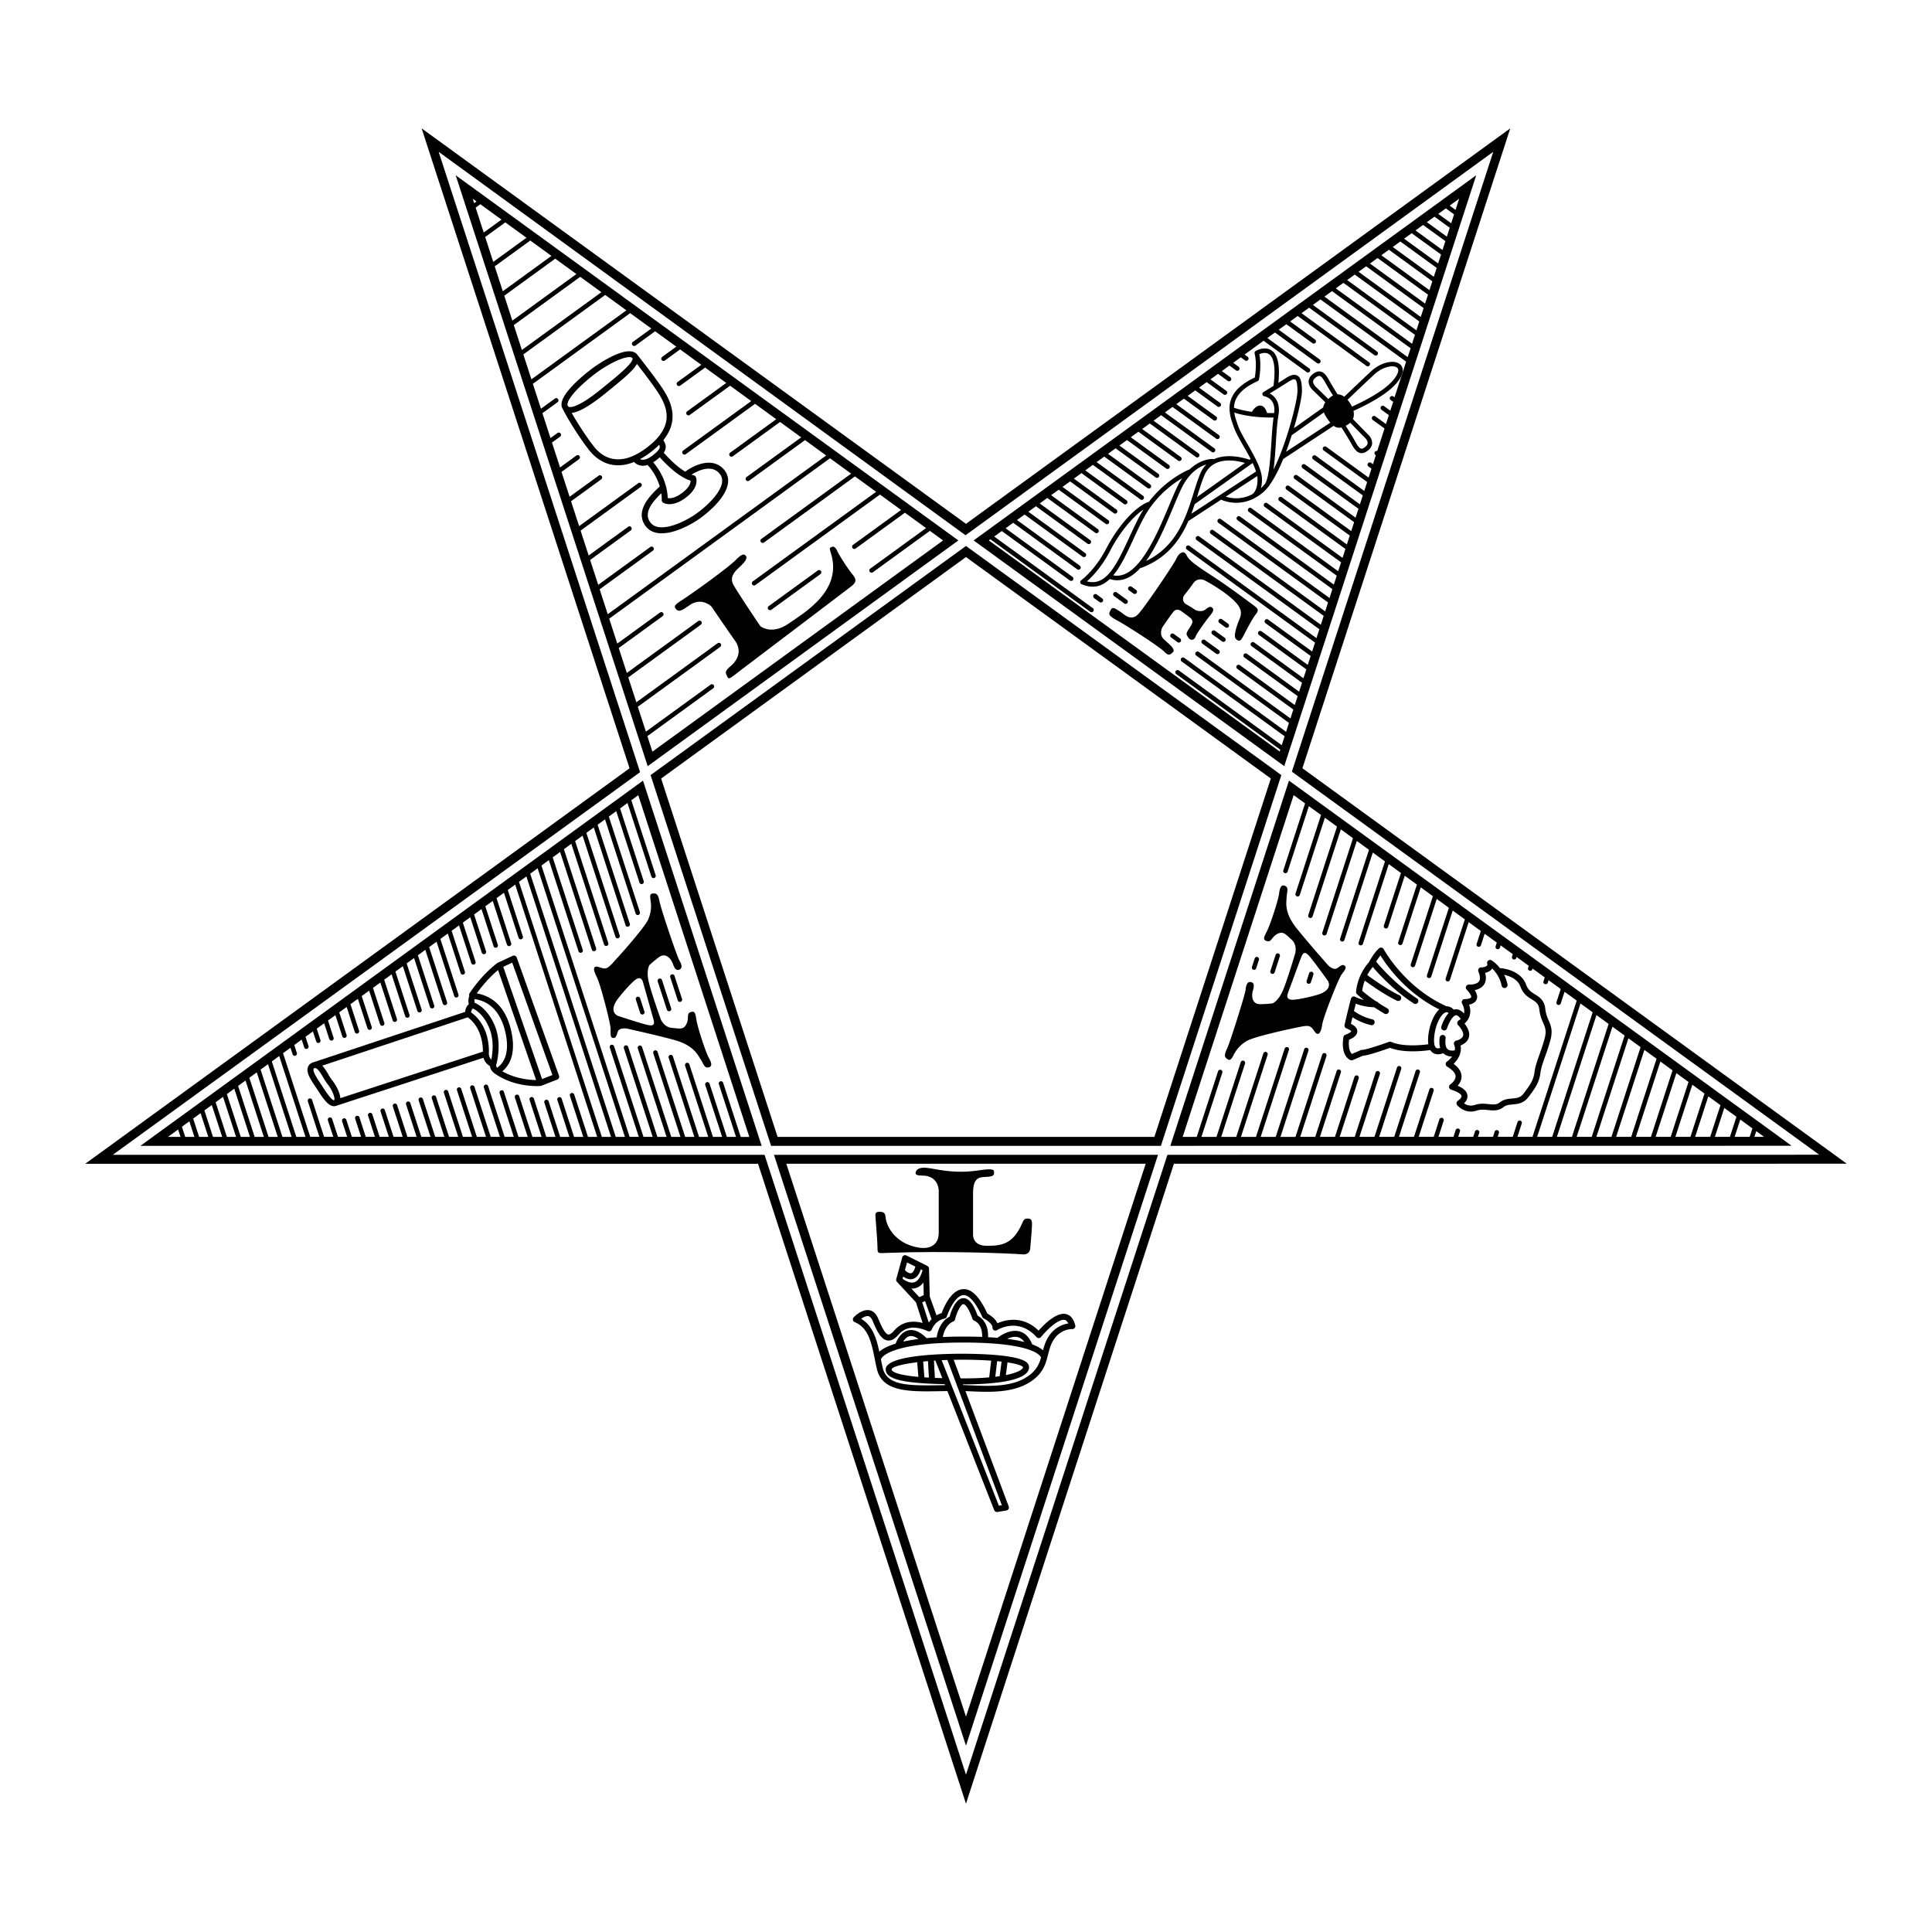 <svg xmlns="http://www.w3.org/2000/svg" width="2500" height="2500" viewBox="0 0 192.756 192.756"><g fill-rule="evenodd" clip-rule="evenodd"><path fill="#fff" d="M0 0h192.756v192.756H0V0z"/><path d="M129.941 76.648l20.74-63.843-54.306 39.457-54.31-39.455L62.81 76.651 8.504 116.109h67.127l20.745 63.842 20.747-63.844 67.129-.004-54.311-39.455z"/><path d="M116.477 115.215h-.002l-20.098 61.844-20.096-61.844H11.255l52.607-38.178-20.097-61.889L96.33 53.401l52.653-38.256-20.092 61.844 52.611 38.22-65.025.006z" fill="#fff"/><path d="M128.131 76.437l19.152-58.952-50.146 36.434 30.994 22.518z"/><path d="M98.812 53.805l9.957 7.233c.1.073.238.05.311-.049a.222.222 0 0 0-.049-.312l-9.838-7.147.756-.549 6.783 4.928a.223.223 0 1 0 .261-.361l-6.666-4.842.756-.549 6.389 4.642a.223.223 0 0 0 .263-.361l-6.271-4.556.756-.549 5.793 4.209c.102.072.24.05.312-.049a.222.222 0 0 0-.049-.312l-5.676-4.124.756-.549 5.146 3.739c.1.072.238.05.311-.05a.222.222 0 0 0-.049-.312l-5.029-3.654.756-.549 4.787 3.478a.224.224 0 0 0 .263-.362l-4.67-3.392.756-.549 4.676 3.397a.224.224 0 1 0 .263-.362l-4.559-3.312.756-.55 4.371 3.176a.224.224 0 0 0 .263-.362l-4.256-3.091.756-.549 4.236 3.078a.223.223 0 0 0 .263-.362l-4.119-2.993.756-.548 4.756 3.456a.224.224 0 0 0 .263-.362l-4.641-3.37.758-.55 4.336 3.151a.224.224 0 0 0 .263-.362l-4.221-3.065.756-.549 4.01 2.912a.224.224 0 0 0 .262-.362l-3.891-2.827.756-.55 3.914 2.845a.223.223 0 0 0 .263-.362l-3.799-2.76.756-.549 3.955 2.873a.223.223 0 1 0 .261-.361l-3.836-2.788.756-.549 4.607 3.347c.1.073.24.051.312-.05a.224.224 0 0 0-.051-.312l-4.49-3.262.758-.549 5.049 3.668a.223.223 0 0 0 .263-.361l-4.934-3.583.756-.549 4.367 3.173a.224.224 0 0 0 .263-.362l-4.25-3.088.756-.549 2.953 2.146a.223.223 0 0 0 .263-.361l-2.836-2.06.756-.549 2.215 1.609c.1.073.238.05.311-.049a.222.222 0 0 0-.049-.312l-2.098-1.524.756-.55 1.695 1.231a.223.223 0 0 0 .262-.362l-1.576-1.146.756-.549.967.703c.1.072.238.05.312-.049a.224.224 0 0 0-.051-.312l-.85-.617.756-.549.656.477a.223.223 0 0 0 .263-.361l-.539-.391.756-.549.412.299a.223.223 0 1 0 .261-.361l-.293-.214 1.891-1.375 4.299 3.123a.223.223 0 0 0 .263-.361l-4.182-3.038.756-.549 4.211 3.06a.224.224 0 0 0 .263-.362l-4.096-2.975.758-.549 2.605 1.893c.1.072.238.05.312-.049a.224.224 0 0 0-.051-.312l-2.488-1.808.756-.549 6.863 4.986a.222.222 0 1 0 .261-.361l-6.744-4.9.756-.549 6.516 4.734a.223.223 0 0 0 .263-.361l-6.4-4.649.756-.549 8.547 6.208-1.156 3.559-.119-.085a.222.222 0 0 0-.311.049c-.074.1-.051.24.049.312l.248.168-.287.889-.619-.449a.223.223 0 0 0-.312.049c-.072.1-.051.24.051.312l.734.534-.289.888-1.057-.769a.223.223 0 0 0-.263.361l1.176.854-.729 2.242a.223.223 0 0 0-.181.398l.043.03-.289.89-.184-.134a.223.223 0 0 0-.263.361l.303.218-.289.889-4.221-3.067a.223.223 0 1 0-.263.361l4.34 3.152-.289.888-4.836-3.514a.223.223 0 0 0-.263.362l4.955 3.599-.289.889-5.463-3.969a.223.223 0 0 0-.263.361l5.58 4.054-.287.888-5.82-4.228a.224.224 0 0 0-.312.05.224.224 0 0 0 .051.312l5.936 4.313-.289.889-6.197-4.502a.223.223 0 1 0-.262.361l6.314 4.588-.289.888-6.475-4.704a.224.224 0 1 0-.263.362l6.594 4.79-.289.889-7.506-5.452a.222.222 0 0 0-.311.049c-.074.1-.051.24.049.312l7.623 5.538-.289.888-8.656-6.289a.223.223 0 0 0-.263.361l8.775 6.374-.289.888-9.35-6.792a.223.223 0 0 0-.312.049c-.072.1-.049.24.051.312l9.467 6.877-.289.889-10.826-7.865a.223.223 0 1 0-.263.361l10.943 7.95-.287.889-11.145-8.097a.223.223 0 0 0-.263.361l11.262 8.182-.287.889-12.129-8.811a.223.223 0 0 0-.263.361l12.246 8.896-.289.888-12.68-9.213a.224.224 0 0 0-.263.362l12.799 9.298-.289.888-4.389-3.188a.223.223 0 0 0-.262.361l4.506 3.273-.289.889-4.611-3.35a.223.223 0 0 0-.312.049c-.072.1-.051.24.051.312l4.729 3.436-.289.888-4.918-3.573a.223.223 0 0 0-.263.362l5.037 3.659-.289.889-5.201-3.779a.223.223 0 1 0-.263.361l5.32 3.864-.289.888-5.484-3.985a.224.224 0 0 0-.263.362l5.602 4.07-.287.889-9.139-6.638a.225.225 0 0 0-.312.049c-.072.1-.049.24.051.312l9.254 6.723-.287.888-10.156-7.378a.223.223 0 0 0-.263.361l10.273 7.463-.289.889-10.252-7.448a.223.223 0 1 0-.261.361l10.369 7.533-.059.185-29.02-21.06.156-.114zM132.893 29.045l7.843 5.698-.289.888-8.31-6.037.756-.549zM134.029 28.219l7.141 5.188-.289.889-7.61-5.527.758-.55zM135.164 27.394l6.44 4.678-.29.888-6.906-5.017.756-.549zM137.438 25.743l5.033 3.658-.289.889-5.502-3.997.758-.55zM138.572 24.918l4.332 3.148-.287.888-4.801-3.487.756-.549zM140.844 23.267l2.929 2.128-.289.888-3.396-2.467.756-.549zM141.98 22.442l2.227 1.617-.289.889-2.693-1.957.755-.549zM143.117 21.617l1.524 1.107-.289.888-1.991-1.446.756-.549zM144.252 20.792l.822.597-.289.888-1.289-.937.756-.548zM145.219 20.942l-.586-.427.949-.69-.363 1.117zM139.709 24.092l3.631 2.638-.289.889-4.098-2.977.756-.55zM136.301 26.569l5.736 4.168-.289.888-6.203-4.507.756-.549z" fill="#fff"/><path d="M64.621 76.439l30.994-22.52-50.15-36.431 19.156 58.951z"/><path d="M71.207 68.358a.223.223 0 0 0-.312-.049l-6.453 4.688-.807-2.482 8.223-5.975a.223.223 0 0 0 .049-.312.223.223 0 0 0-.312-.05l-8.105 5.889-.807-2.482 7.248-5.266a.224.224 0 0 0-.263-.362l-7.13 5.181-.807-2.482 4.381-3.183c.1-.073.122-.213.049-.312s-.212-.122-.312-.05l-4.263 3.098-.807-2.482 22.028-16.005 2.112 1.534-8.969 6.517a.224.224 0 0 0 .262.362l9.086-6.603 2.112 1.535-12.309 8.943a.223.223 0 0 0-.049.312c.073.1.212.122.312.049l12.426-9.028 2.112 1.534-4.81 3.495a.224.224 0 0 0 .263.362l4.927-3.58 2.111 1.534-5.578 4.053a.224.224 0 0 0 .262.362l5.696-4.139 1.318.957L65.09 74.993l-.503-1.549 6.569-4.773a.224.224 0 0 0 .051-.313zM59.828 58.796l5.324-3.868a.224.224 0 0 0-.262-.362l-5.206 3.783-.807-2.482 4.061-2.951a.223.223 0 0 0 .049-.312.223.223 0 0 0-.312-.049l-3.944 2.865-.806-2.482 6.014-4.37a.223.223 0 1 0-.262-.361l-5.897 4.285-.807-2.482 3.015-2.19a.223.223 0 0 0 .049-.312.223.223 0 0 0-.312-.049l-2.897 2.104-.807-2.482 1.739-1.263a.224.224 0 1 0-.263-.362l-1.621 1.178-.807-2.482.813-.59a.223.223 0 0 0 .049-.312.223.223 0 0 0-.312-.049l-.695.505-.807-2.482 1.512-1.099a.223.223 0 1 0-.263-.361l-1.395 1.013-.807-2.482 9.707-7.053 2.112 1.534-1.843 1.338a.223.223 0 1 0 .263.361l1.96-1.424 2.112 1.534-1.42 1.032a.224.224 0 0 0 .262.362l1.537-1.117 2.112 1.534-2.371 1.722a.224.224 0 0 0 .263.362l2.488-1.808 2.112 1.534-3.902 2.834a.223.223 0 0 0-.049.312c.073.1.212.122.312.049l4.02-2.92 2.111 1.534-6.79 4.935a.223.223 0 0 0-.049.312c.073.1.212.122.312.049l6.911-5.021 2.112 1.534-4.598 3.34a.223.223 0 1 0 .262.361l4.715-3.426 2.111 1.534-5.464 3.97a.224.224 0 0 0 .262.362l5.582-4.056 2.112 1.534-21.793 15.836-.807-2.483zM52.213 35.362l8.168-5.934 2.112 1.534-9.473 6.883-.807-2.483zM51.262 32.434l6.628-4.816L60 29.151l-7.932 5.765-.806-2.482zM50.31 29.504l5.087-3.697 2.112 1.535-6.392 4.645-.807-2.483zM49.358 26.575l3.547-2.578 2.112 1.534-4.852 3.526-.807-2.482zM48.406 23.646l2.008-1.459 2.111 1.534-3.313 2.406-.806-2.481zM47.455 20.716l.466-.34 2.112 1.535-1.772 1.287-.806-2.482zM47.166 19.828l.376.272-.233.169-.143-.441z" fill="#fff"/><path d="M64.151 77.886l-50.146 36.436h61.986l-11.84-36.436z"/><path d="M73.902 113.428l-1.755-5.4a.222.222 0 0 0-.281-.143.222.222 0 0 0-.144.281l1.71 5.262h-.915l-1.727-5.312a.222.222 0 0 0-.281-.143.222.222 0 0 0-.144.281l1.682 5.174h-.916l-2.353-7.24a.222.222 0 0 0-.281-.143.222.222 0 0 0-.144.281l2.308 7.102h-.916l-2.615-8.047a.224.224 0 0 0-.425.136l2.57 7.91h-.915l-2.756-8.482a.226.226 0 0 0-.282-.145.225.225 0 0 0-.144.283l2.711 8.344h-.916l-2.912-8.963a.222.222 0 0 0-.281-.143.222.222 0 0 0-.144.281l2.867 8.824h-.915l-2.918-8.979a.222.222 0 0 0-.281-.143.222.222 0 0 0-.144.281l2.873 8.84h-.916l-2.937-9.039a.227.227 0 0 0-.282-.145.225.225 0 0 0-.144.283l2.893 8.9h-.915L54.02 86.352l.741-.538 2.96 9.109a.224.224 0 0 0 .425-.138l-3.005-9.247.74-.538 3.162 9.73a.224.224 0 1 0 .425-.138l-3.207-9.868.741-.538 3.262 10.039c.038.118.164.182.281.144s.182-.164.144-.282l-3.307-10.176.741-.539 3.279 10.093a.223.223 0 0 0 .425-.138l-3.325-10.231.74-.538 3.167 9.745a.222.222 0 0 0 .281.143.223.223 0 0 0 .144-.281l-3.211-9.883.741-.538 3.058 9.411a.224.224 0 0 0 .425-.138l-3.103-9.549.74-.538 2.309 7.105a.224.224 0 1 0 .425-.138l-2.353-7.243.74-.538 2.384 7.338a.223.223 0 0 0 .426-.137l-2.429-7.476.694-.504 11.079 34.095h-.857v-.004zM61.433 113.428l-8.534-26.261.741-.539 8.708 26.8h-.915zM60.046 113.428l-8.268-25.447.741-.538 8.444 25.985h-.917zM58.662 113.428l-1.374-4.229a.227.227 0 0 0-.282-.145.226.226 0 0 0-.143.283l1.329 4.09h-.916l-1.241-3.82a.224.224 0 0 0-.426.138l1.197 3.682h-.916l-1.154-3.553a.223.223 0 0 0-.425.138l1.109 3.414h-.915l-1.243-3.822a.226.226 0 0 0-.282-.145.225.225 0 0 0-.144.283l1.198 3.684h-.916l-1.321-4.062a.223.223 0 0 0-.425.136l1.275 3.926h-.915l-1.462-4.498a.222.222 0 0 0-.281-.143.222.222 0 0 0-.144.281l1.417 4.359h-.916l-1.646-5.066a.222.222 0 0 0-.281-.143.222.222 0 0 0-.144.281l1.602 4.928h-.916l-1.623-4.994a.224.224 0 0 0-.426.138l1.578 4.855h-.916l-1.556-4.785a.223.223 0 1 0-.425.136l1.51 4.648h-.916l-1.473-4.533a.223.223 0 1 0-.425.138l1.428 4.395h-.915l-1.299-3.998a.224.224 0 0 0-.425.138l1.254 3.859h-.912l-1.227-3.773a.223.223 0 0 0-.425.136l1.182 3.637h-.916l-1.096-3.373a.222.222 0 0 0-.281-.143.222.222 0 0 0-.144.281l1.051 3.234h-.916l-1.029-3.166a.223.223 0 1 0-.425.138l.984 3.027h-.916l-.874-2.688a.224.224 0 0 0-.425.136l.829 2.551h-.916l-.729-2.242a.222.222 0 0 0-.281-.143.222.222 0 0 0-.144.281l.684 2.104h-.915l-.632-1.943a.223.223 0 1 0-.425.136l.586 1.807h-.915l-.55-1.693a.225.225 0 0 0-.282-.143.222.222 0 0 0-.143.281l.505 1.555h-.916l-.58-1.783a.222.222 0 0 0-.281-.143.222.222 0 0 0-.144.279l.535 1.646h-.916l-1.196-3.682a.224.224 0 0 0-.426.138l1.151 3.543h-.912l-2.711-8.344.741-.537.21.646a.223.223 0 1 0 .425-.136l-.255-.787.74-.537.253.775a.223.223 0 1 0 .425-.136l-.297-.916.741-.537.324.994a.223.223 0 0 0 .425-.136l-.368-1.135.74-.537.511 1.572a.227.227 0 0 0 .282.145.227.227 0 0 0 .144-.283l-.556-1.711.74-.537.689 2.119a.223.223 0 1 0 .425-.138l-.733-2.258.741-.537.813 2.502a.225.225 0 0 0 .281.145.224.224 0 0 0 .144-.281l-.858-2.643.741-.537.957 2.943a.223.223 0 0 0 .425-.136l-1.002-3.084.741-.537 1.091 3.357a.224.224 0 0 0 .426-.138l-1.136-3.496.74-.537 1.229 3.785a.224.224 0 0 0 .426-.138l-1.275-3.924.741-.537 1.359 4.184a.224.224 0 0 0 .426-.138l-1.404-4.322.74-.537 1.45 4.461a.223.223 0 1 0 .425-.138l-1.494-4.6.74-.537 1.584 4.873a.225.225 0 0 0 .281.145.225.225 0 0 0 .144-.283l-1.628-5.011.741-.539 1.742 5.36a.223.223 0 1 0 .426-.136l-1.787-5.5.741-.538 1.76 5.415a.223.223 0 0 0 .425-.136l-1.805-5.554.741-.539 1.282 3.946a.226.226 0 0 0 .282.145.226.226 0 0 0 .143-.283l-1.327-4.083.741-.538 1.227 3.776a.224.224 0 0 0 .425-.137l-1.272-3.914.741-.539 1.143 3.517a.224.224 0 1 0 .425-.138l-1.188-3.655.741-.538 1.204 3.706a.226.226 0 0 0 .282.144.225.225 0 0 0 .143-.282l-1.249-3.844.74-.538 1.416 4.357c.038.118.164.182.281.144s.182-.164.144-.282l-1.461-4.495.741-.539 1.46 4.494a.223.223 0 1 0 .425-.138l-1.505-4.632.74-.538 8.179 25.17h-.918v.002zM29.564 113.428l-2.446-7.53.74-.537 2.622 8.067h-.916zM28.179 113.428l-2.181-6.715.74-.537 2.357 7.252h-.916zM26.793 113.428l-1.917-5.901.741-.537 2.092 6.438h-.916zM25.408 113.428l-1.653-5.086.741-.537 1.828 5.623h-.916zM24.022 113.428l-1.388-4.272.741-.537 1.563 4.809h-.916zM22.637 113.428l-1.123-3.457.74-.537 1.298 3.994h-.915zM21.251 113.428l-.859-2.643.741-.537 1.034 3.18h-.916zM19.866 113.428l-.594-1.828.74-.538.769 2.366h-.915zM18.48 113.428l-.329-1.014.741-.537.504 1.551h-.916zM17.771 112.691l.239.737h-1.254l1.015-.737z" fill="#fff"/><path d="M127.84 77.331L96.375 54.472 64.911 77.333 76.93 114.32h38.894l12.016-36.989z"/><path fill="#fff" d="M115.176 113.426H77.58L65.962 77.675l30.413-22.098 30.416 22.095-11.615 35.754z"/><path d="M128.602 77.883l-11.836 36.437 61.984-.006-50.148-36.431z"/><path fill="#fff" d="M173.066 113.422l.561-1.725 1.213.883-.274.842h-1.5zM171.096 113.422l.935-2.883 1.215.883-.65 2h-1.5zM169.125 113.422l1.313-4.041 1.214.883-1.027 3.158h-1.5zM167.154 113.422l1.69-5.199 1.215.882-1.403 4.317h-1.502zM165.186 113.422l2.064-6.356 1.213.881-1.777 5.475h-1.5zM163.215 113.422l2.441-7.516 1.213.883-2.154 6.633h-1.5zM161.244 113.424l2.818-8.674 1.213.881-2.531 7.793h-1.5zM159.273 113.424l3.194-9.832 1.215.881-2.907 8.951h-1.502zM157.305 113.424l3.568-10.99 1.215.88-3.283 10.11h-1.5zM155.334 113.424l3.945-12.149 1.215.881-3.66 11.268h-1.5zM153.363 113.424l4.323-13.307 1.214.881-4.037 12.426h-1.5zM175.221 112.855l.779.567h-.963l.184-.567zM129.07 79.33l1.137.825-2.168 6.673c-.039.117.025.243.143.281s.244-.026.281-.144l2.123-6.535 1.215.882-2.547 7.84a.221.221 0 0 0 .145.281.224.224 0 0 0 .281-.143l2.502-7.703 1.213.882-2.867 8.828a.223.223 0 0 0 .143.281.225.225 0 0 0 .283-.143l2.822-8.69 1.213.881-3.057 9.413c-.039.118.025.244.143.282s.244-.026.281-.144l3.014-9.274 1.215.882-2.879 8.861a.221.221 0 0 0 .143.281.222.222 0 0 0 .281-.143l2.834-8.724 1.215.882-2.629 8.087c-.037.117.027.244.145.282s.242-.026.281-.144l2.582-7.95 1.215.882-1.707 5.251a.224.224 0 0 0 .426.138l1.66-5.114 1.215.881-1.867 5.748c-.039.117.025.243.143.281s.244-.026.283-.144l1.822-5.609 1.213.882-2.207 6.794a.222.222 0 0 0 .145.281.222.222 0 0 0 .281-.143l2.162-6.657 1.213.882-2.184 6.722a.223.223 0 0 0 .145.281.225.225 0 0 0 .281-.143l2.139-6.584 1.213.882-1.912 5.888a.224.224 0 1 0 .426.138l1.867-5.75 1.213.881-.418 1.29c-.039.117.025.243.143.281s.244-.026.283-.143l.373-1.151 1.215.882-.119.366a.22.22 0 0 0 .143.281.224.224 0 0 0 .283-.143l.072-.228 1.215.881-.082.249a.224.224 0 0 0 .426.137l.035-.11 1.215.882-.066.205a.221.221 0 0 0 .143.281.221.221 0 0 0 .281-.143l.023-.068 1.213.883-.125.387a.222.222 0 0 0 .143.281.223.223 0 0 0 .283-.145l.08-.248 1.213.883-.422 1.299a.223.223 0 0 0 .143.281.223.223 0 0 0 .283-.143l.377-1.162 1.215.883-4.412 13.582h-1.502l.43-1.324a.221.221 0 0 0-.143-.281.221.221 0 0 0-.281.143l-.475 1.463h-1.5l.123-.379a.224.224 0 0 0-.426-.138l-.168.518h-1.5l.125-.389a.221.221 0 0 0-.143-.281.221.221 0 0 0-.281.143l-.172.527h-1.5l.172-.533a.221.221 0 0 0-.143-.281.221.221 0 0 0-.281.143l-.219.672h-1.5l.521-1.605a.224.224 0 0 0-.143-.281.227.227 0 0 0-.283.145l-.564 1.742h-1.502l1.49-4.586a.223.223 0 0 0-.143-.283.226.226 0 0 0-.283.145l-1.533 4.725h-1.5l2.09-6.434a.224.224 0 0 0-.426-.138l-2.135 6.572-1.5.002 2.199-6.775a.222.222 0 0 0-.143-.281.224.224 0 0 0-.281.145l-2.246 6.912h-1.5l2.039-6.277a.223.223 0 0 0-.145-.281.225.225 0 0 0-.281.143l-2.084 6.416h-1.5l1.896-5.838a.223.223 0 0 0-.143-.283.226.226 0 0 0-.283.145l-1.941 5.977h-1.5l2.09-6.432a.221.221 0 0 0-.143-.281.22.22 0 0 0-.281.143l-2.135 6.57h-1.5l2.621-8.07a.225.225 0 0 0-.145-.281.225.225 0 0 0-.281.145l-2.666 8.207h-1.5l2.795-8.602a.227.227 0 0 0-.145-.283.225.225 0 0 0-.281.145l-2.84 8.74h-1.5l2.816-8.672a.221.221 0 0 0-.143-.281.221.221 0 0 0-.281.143l-2.863 8.811h-1.5l2.66-8.189a.222.222 0 0 0-.143-.281.224.224 0 0 0-.281.145l-2.705 8.326h-1.5l2.377-7.318c.037-.117-.027-.242-.145-.281s-.244.025-.281.145l-2.422 7.455h-1.502l2.08-6.402a.223.223 0 1 0-.424-.138l-2.125 6.541h-1.404l11.076-34.1z"/><path d="M77.22 115.215l19.156 58.951 19.159-58.951H77.22zM76.645 60.786a.224.224 0 0 1 .05-.312l4.904-3.563a.224.224 0 0 1 .263.362l-4.904 3.563a.226.226 0 0 1-.313-.05zM109.965 59.705c.1.072.123.212.049.312a.222.222 0 0 1-.311.05l-.543-.395a.222.222 0 0 1-.049-.312.221.221 0 0 1 .311-.049l.543.394zM117.494 64.077l-.662-.481a.224.224 0 0 1 .263-.361l.662.481a.224.224 0 0 1-.263.361zM112.43 59.845c.1.072.123.212.049.312a.221.221 0 0 1-.311.049l-1.031-.749a.224.224 0 0 1 .263-.361l1.03.749zM119.941 64.204a.224.224 0 0 1 .263-.361l1.41 1.025a.223.223 0 0 1-.261.361l-1.412-1.025zM113.354 58.864a.224.224 0 0 1-.263.362l-.459-.333a.224.224 0 0 1 .263-.362l.459.333zM120.961 63.293c-.102-.073-.123-.212-.051-.312s.213-.122.312-.05l.977.71a.223.223 0 0 1-.261.361l-.977-.709zM121.641 62.137a.224.224 0 0 1 .263-.361l.633.46a.223.223 0 0 1-.261.361l-.635-.46zM124.91 96.461l.271-.836a.222.222 0 1 1 .424.137l-.271.836a.223.223 0 1 1-.424-.137zM126.746 96.873l.52-1.597a.223.223 0 1 1 .424.138l-.52 1.598a.225.225 0 0 1-.281.145.225.225 0 0 1-.143-.284zM72.203 46.819c-1.129-1.26-2.949-.428-3.838.242-.951-.571-1.883-1.594-2.142-1.889.311-.466.223-.846-.03-1.232a.13.13 0 0 0-.015-.023c1.523-1.881.861-3.595.149-4.797-.578-.975-2.333-3.211-2.725-3.707a.737.737 0 0 0-.066-.084l-.013-.017-.006-.005c-.009-.009-.016-.02-.025-.028-.014-.012-.03-.019-.044-.03-.007-.005-.014-.011-.022-.015-1.004-.754-3.639.97-4.591 1.718-.997.783-2.687 2.252-2.807 3.285a.878.878 0 0 0 .143.609c.569 1.137 1.717 2.925 2.613 4.071.593.757 2.081 2.149 4.476 1.174.119.126.321.288.627.351.229.047.471.03.725-.051a5.536 5.536 0 0 1 1.212 2.141c-.042.042-.091.087-.147.141-.713.679-2.384 2.27-1.287 3.785 1.181 1.631 4.067.238 5.429-.726.438-.311 2.633-1.941 2.815-3.565a1.67 1.67 0 0 0-.431-1.348z"/><path d="M56.621 40.305c.067-.58 1.057-1.686 2.583-2.885 1.553-1.221 3.462-2.061 3.876-1.709l.031.04c.002.008.005.017.004.03-.016.506-1.501 1.711-2.585 2.591l-.457.371c-2.154 1.764-2.976 1.891-3.229 1.865-.104-.011-.147-.049-.173-.082-.029-.035-.065-.096-.05-.221zM59.254 44.55c-.714-.913-1.617-2.288-2.218-3.354.743-.077 1.888-.745 3.414-1.993l.455-.37c1.35-1.095 2.285-1.886 2.643-2.526.669.86 1.835 2.386 2.268 3.115.859 1.45 1.381 3.205-1.265 5.223-2.846 2.17-4.54.872-5.297-.095zM64.007 45.858a.534.534 0 0 1-.146-.053 8.288 8.288 0 0 0 1.051-.685c.327-.25.607-.497.851-.743.123.227.12.494-.712 1.11-.405.3-.766.428-1.044.371zM65.404 45.966c.163-.12.301-.234.42-.344.425.48 1.811 1.955 3.074 2.331.008.199-.076.645-.823 1.212-.741.563-1.229.571-1.456.526-.012-.565-.178-2.079-1.448-3.566.078-.048.155-.1.233-.159z" fill="#fff"/><path d="M72.042 48.1c-.127 1.137-1.674 2.512-2.567 3.145-1.335.946-3.766 2.017-4.602.863-.671-.927.156-1.976 1.104-2.895.06.402.046.658.045.665a.298.298 0 0 0 .136.272c.035.023.886.548 2.278-.51 1.417-1.077 1.002-2.012.983-2.052a.303.303 0 0 0-.209-.166 2.033 2.033 0 0 1-.223-.063c.627-.394 1.958-1.049 2.771-.142.229.255.322.543.284.883z" fill="#fff"/><path d="M67.412 60.724c-.211-.281 0-.447.695-.894.696-.447 4.395-3.054 5.313-3.973.547-.546.795-.646.993-.397.199.248-.148.646-.497.993-.347.347-1.241.993-.745 1.887s2.682 4.122 2.682 4.122 1.093.944 2.831-.249c1.738-1.191 5.349-3.333 4.221-7.001-.199-.646-.1-.546.099-.646.199-.099.397.1.546.447s1.043 1.738 1.49 2.284c.447.546.397.794-.099 1.192s-10.875 8.243-11.571 8.79c-.695.546-.695.447-.844.149s-.249-.447.397-.993 1.142-1.49.397-2.533c-.745-1.042-2.333-3.377-2.333-3.377s-.957-.993-2.185-.148c-.794.545-1.092.745-1.39.347zM117.008 65.082c-.162.144-.373.447-.818-.037-.447-.484-3.799-2.645-4.768-3.166s-.783-.67-.596-1.043c.186-.372.559-.037.93.187.373.224 1.08 1.08 1.863.186.781-.894 3.277-4.618 3.65-5.289.186-.335.26-.559.484-.708.223-.149.445-.187.633.186.186.373.521.745 2.309 1.899s3.314 2.309 4.32 3.054c.574.426.596.521.223 1.005-.371.484-1.043 1.825-1.266 2.235s-.41.41-.67.149c-.262-.261.074-1.267.334-1.899.262-.633.373-1.155-.781-2.16-1.154-1.006-2.682-1.788-2.682-1.788s-.67-.335-1.117.298-.932 1.229-.932 1.229-.334.559.262.894c.596.335.893.559.893.559s.602.262 1.006-.075c.225-.186.447-.335.633-.186.188.149.188.335-.148.745-.336.41-1.379 1.825-1.49 2.16-.111.335-.484.447-.707.112-.223-.335-.299-.373.074-.931s.447-.782.074-1.08c-.371-.298-.855-.633-.855-.633s-.447-.373-.783.037c-.334.409-1.117 1.564-1.117 1.564s-.373.708.15 1.192c.519.484 1.228 1.006.892 1.304zM139.736 36.395c-.57-.571-1.934-.278-2.916.626a230.23 230.23 0 0 0-2.705 2.563 1.162 1.162 0 0 0-.566-.238c-.033-.004-.064.001-.098.001a32.015 32.015 0 0 1-.828-1.376c-.244-.438-.496-.837-.896-.905-.26-.044-.529.062-.826.325-.287.255-.342.523-.338.704.01.492.445.862.494.902-.01-.009.738.722 1.174 1.145a1.042 1.042 0 0 0-.211.503l-2.928 2.078c.498-1.691.803-3.169.803-3.674 0-.795-.078-1.368-.463-1.577-.361-.197-.807.039-1.111.234-.254.164-.521.333-.779.495.182-1.731-.051-2.824-.697-3.246-.689-.451-1.535.044-1.57.065a.223.223 0 0 0-.102.246c.236.946.076 2.059.018 2.4-3.311 1.543-2.566 3.622-2.119 4.87l.059.162c.17.48.533 1.115.92 1.789.242.423.498.867.723 1.303l-.111.079c-.236-.085-2.109-.724-3.559-.049a.218.218 0 0 0-.1-.031c-.061-.003-1.188-.029-2.324 1.051-.014.002-.025.002-.039.007-.105.042-2.258.92-4.012 3.213-1.289.422-3.072 2.375-4.26 4.676-1.113 2.154-2.488 3.151-2.502 3.161a.219.219 0 0 0-.092.205.223.223 0 0 0 .133.182c1.158.5 2.059.207 2.814-.514 1.162.375 2.174-.14 3.062-1.11a.23.23 0 0 0 .1-.011c2.561-.963 3.855-2.779 4.682-4.67l.018-.007 3.258-2.127c.008.005.014.013.023.018.07.035 1.459.691 3.096-.061.004-.001.01 0 .016-.002.01-.004.088-.032.193-.104.291-.154.59-.35.889-.609.168-.146.334-.331.498-.544a.216.216 0 0 0 .07-.074c.012-.019.02-.04.029-.06.488-.671.953-1.598 1.371-2.614l5.029-3.31a.905.905 0 0 0 .781.163c.141.219.686 1.077 1.002 1.648.244.438.496.837.896.905.26.044.529-.062.826-.325.287-.255.342-.523.338-.704-.01-.471-.404-.826-.482-.892l-1.439-1.474a1.07 1.07 0 0 0 .078-.248 1.404 1.404 0 0 0-.023-.564c.572-.252 1.91-.876 3.072-1.69 1.098-.767 1.785-1.618 1.844-2.276a.78.78 0 0 0-.213-.633z"/><path d="M131.008 38.084c-.002-.127.061-.244.189-.359.186-.165.34-.238.455-.219.205.035.406.37.58.682.219.395.533.906.762 1.271a1.4 1.4 0 0 0-.305.204c-.059.05-.111.099-.16.147l-1.176-1.146c-.103-.087-.339-.336-.345-.58zM125.48 38.023a.221.221 0 0 0 .125-.158c.014-.057.277-1.346.037-2.529.215-.092.633-.221.957-.007.361.237.734.966.467 3.095-.004.024 0 .046.004.069-.57.354-1.01.62-1.016.624a.221.221 0 0 0-.104.235.222.222 0 0 0 .186.177c.004 0 .473.08.766.493.209.295.279.697.223 1.188-.246.004-.482.003-.707-.003-.057-.181-.225-.698-.646-.744-.447-.049-.793.493-.869.624-1.055-.144-1.664-.362-1.787-.409.027-.894.546-1.836 2.364-2.655zM124.209 46.19l-4.785 3.4.088-.277c.213-.682.414-1.327.645-1.873.843-1.998 3.193-1.507 4.052-1.25zM108.443 58.002c.494-.432 1.471-1.417 2.32-3.06.918-1.779 2.234-3.378 3.322-4.109a9.805 9.805 0 0 0-.365.623c-.379.704-.73 1.463-1.07 2.198-1.207 2.613-2.259 4.889-4.207 4.348zM111.066 57.4c.766-.909 1.383-2.244 1.99-3.56.336-.728.684-1.481 1.057-2.172 1.148-2.129 2.832-3.37 3.84-3.965a6.73 6.73 0 0 0-.207.318c-.312.529-.676 1.393-1.094 2.392-1.259 3.003-3.146 7.494-5.586 6.987zM114.344 55.969c1.088-1.497 1.975-3.608 2.719-5.383.414-.984.771-1.834 1.068-2.337.754-1.269 1.645-1.738 2.229-1.912a2.85 2.85 0 0 0-.615.929c-.238.566-.443 1.22-.66 1.913-.747 2.391-1.667 5.329-4.741 6.79zM119.203 50.28c.02-.007.039-.013.057-.025l5.713-4.059c.139.293.256.578.342.847l-6.457 4.217c.124-.329.238-.657.345-.98zM122.291 49.551l3.141-2.05c.02.118.031.23.031.336 0 .944-.326 1.326-.512 1.466a3.404 3.404 0 0 1-2.66.248z" fill="#fff"/><path d="M125.801 48.712a3.27 3.27 0 0 0 .107-.875c0-1.007-.781-2.37-1.471-3.573-.377-.655-.732-1.273-.887-1.715l-.059-.164c-.135-.374-.283-.788-.346-1.223.5.166 1.82.52 3.916.496-.1.689-.156 1.558-.215 2.472-.1 1.563-.213 3.326-.584 4.062a3.536 3.536 0 0 1-.461.52z" fill="#fff"/><path d="M127.295 44.158c.064-1.022.125-1.988.25-2.688.123-.703.029-1.279-.283-1.714a1.674 1.674 0 0 0-.582-.498c.449-.275 1.207-.743 1.883-1.177.438-.281.604-.246.656-.218.152.083.229.482.229 1.185 0 .889-1.049 5.132-2.389 7.813.113-.805.175-1.762.236-2.703zM128.887 43.396a.22.22 0 0 0 .08-.036l3.121-2.215c.066.188.178.396.34.636.102.149.199.277.295.388l-4.414 2.904c.209-.554.402-1.121.578-1.677zM136.121 43.616c.09.075.326.323.33.567.004.127-.059.245-.188.359-.186.166-.338.239-.455.219-.205-.035-.406-.37-.58-.682a36.095 36.095 0 0 0-.969-1.598c.086-.044.172-.095.264-.154a1.37 1.37 0 0 0 .189-.15l1.391 1.423.018.016zM137.848 38.939c-1.092.765-2.383 1.374-2.963 1.631a2.925 2.925 0 0 0-.266-.462 3.478 3.478 0 0 0-.178-.218 241.46 241.46 0 0 1 2.68-2.54c.848-.779 1.951-.987 2.299-.639.066.066.092.158.082.28-.033.388-.488 1.133-1.654 1.948z" fill="#fff"/><path d="M127.377 93.213c-.502.289-.539.805-.959.685-.42-.121-.369-.315-.021-.983s1.154-3.168 1.219-3.765c.066-.597.227-.942.602-.761.375.181.186.503.15 1.123-.037.619-.23 1.583 1.027 3.144 1.26 1.562 3.107 3.644 3.107 3.644s.545.58.949.275c.406-.303.553-.379.742-.196.189.184-.082.493-.367.884-.285.393-1.795 4.176-1.91 4.967s-.369 1.205-.742.703c-.371-.5-.426-.678-1.281-.518-.854.162-4.775.992-5.529 1.459a3.319 3.319 0 0 0-1.297 1.404c-.225.434-.365.562-.605.389-.242-.176-.393-.285-.053-1.006s1.828-5.486 1.867-5.92c.039-.432.168-.799.465-.766.299.033.457.193.266.838-.191.643-.047 1.395.75 1.375s1.213-.084 1.213-.084.504-.188.945-1.109 1.309-3.885 1.309-3.885.24-.838-.379-1.38c-.618-.544-.833-.883-1.468-.517z"/><path d="M128.492 99.092s1.102-2.975 1.287-3.484c.188-.509.354-.802.877-.191s1.822 2.432 1.822 2.432.654.938-1.133 1.432c-1.486.412-2.221.457-2.221.457s-.933.149-.632-.646z" fill="#fff"/><path d="M154.51 101.811c-.137-.318-.279-.646-.334-1.156-.094-.869-.59-1.176-1.027-1.447-.357-.221-.693-.432-.889-.969-.545-1.508-2.488-1.643-2.57-1.648-.014 0-.023.004-.035.006a3.505 3.505 0 0 0-.834-.782.298.298 0 0 0-.443.327c.031.125-.006.172-.02.189-.096.125-.406.184-.586.186a.3.3 0 0 0-.248.133.296.296 0 0 0-.027.279c.129.309.244.729.062.982-.217.303-.791.332-.994.318a.302.302 0 0 0-.291.172.295.295 0 0 0 .053.33c.422.445.48.689.449.764-.049.111-.377.191-.637.188-.105-.002-.205.053-.26.143s-.059.203-.008.295c.199.373.26.707.191.998-.355-.402-.695-.449-.924-.408-.033.006-.064.016-.096.025-.27-.285-.547-.35-.76-.34a.275.275 0 0 0-.076-.055c-4.098-1.869-6.135-5.604-6.154-5.641a.295.295 0 0 0-.209-.152.297.297 0 0 0-.248.066c-.51.438-.936 1.232-1.023 1.401-1.184 1.322-1.273 2.879-1.277 2.945a.296.296 0 0 0 .096.232c.207.193.443.387.686.572-.537-.131-.854-.303-.859-.305a.302.302 0 0 0-.262-.016.303.303 0 0 0-.172.199c-.332 1.256-.633 2.604-.637 2.617a.297.297 0 0 0 .182.342c.375.148.469.258.49.291-.045.09-.324.256-.584.342a.3.3 0 0 0-.203.236c-.289 1.861.607 2.26.711 2.299a.297.297 0 0 0 .223-.006l.998-.426c.609-.045 2.256-.629 2.719-.795 1.406.555 3.469.301 4.014.221a.924.924 0 0 0 .281.289c.365.23.791.117 1.018.027.016.014.027.029.043.043.264.232.584.287.834.289a2.351 2.351 0 0 1-.51.504.301.301 0 0 0 .018.502c.381.225.836.576.844.975.008.363-.371.693-.52.791a.3.3 0 0 0 .074.533c.734.229 1.018.477 1.037.633.021.17-.238.393-.359.469a.3.3 0 0 0-.076.441c.031.037.777.938 1.965.541.389-.129.762-.09 1.121-.051.508.053 1.033.109 1.541-.297.256-.205.559-.23.908-.262.484-.041 1.086-.094 1.564-.721.713-.939 1.09-1.475 1.213-2.453.057-.465.242-.984.455-1.586.176-.492.375-1.051.543-1.689.247-.944.039-1.423-.181-1.93z"/><path d="M142.482 103.574c-.012.229-.004.432.021.613-.643.086-2.525.279-3.701-.236a.301.301 0 0 0-.221-.006c-.846.309-2.324.801-2.691.801a.309.309 0 0 0-.117.023l-.895.385c-.135-.129-.387-.502-.279-1.42.311-.127.807-.396.82-.826.012-.381-.357-.623-.637-.758.035-.158.09-.389.154-.66.34.227.977.584 1.854.789a.298.298 0 0 0 .136-.58 5.03 5.03 0 0 1-1.842-.832l.184-.732c.367.145 1.008.34 1.84.361.549.363.98.613 1.016.635a.297.297 0 0 0 .406-.109.295.295 0 0 0-.107-.406c-.008-.006-.396-.23-.902-.562a.298.298 0 0 0-.213-.141 13.567 13.567 0 0 1-1.404-1.061 4.77 4.77 0 0 1 .26-1.016c.473.348 1.943 1.4 3.211 2.002a.297.297 0 1 0 .255-.537c-1.324-.629-2.941-1.816-3.219-2.021.143-.268.324-.541.551-.807.473.562 2.029 2.312 4.092 3.645a.298.298 0 0 0 .324-.5c-2.232-1.443-3.906-3.458-4.082-3.675.113-.187.264-.416.434-.616.596.97 2.506 3.722 5.867 5.382-.632.566-1.05 1.785-1.115 2.865zM145.125 104.793c-.004.002-.439.109-.695-.119-.201-.178-.27-.551-.199-1.08a.301.301 0 0 0-.256-.336.3.3 0 0 0-.334.256c-.057.412-.037.758.049 1.043-.129.037-.289.059-.398-.01-.164-.104-.242-.447-.213-.938.076-1.307.674-2.453 1.158-2.605.047-.014.152-.045.299.066-.428.449-.676 1.164-.734 1.35a.296.296 0 0 0 .193.375.296.296 0 0 0 .373-.193c.158-.492.545-1.248.875-1.307.154-.027.32.139.432.281a.284.284 0 0 0 .08.068c-.109.104-.205.154-.207.156a.298.298 0 0 0-.154.213.304.304 0 0 0 .072.252c.408.445.586.832.504 1.086-.094.289-.521.438-.678.469a.298.298 0 0 0-.203.154.29.29 0 0 0-.012.254c.082.197.096.387.068.562-.006.003-.014.001-.02.003z" fill="#fff"/><path d="M154.113 103.59c-.162.615-.357 1.162-.527 1.643-.227.635-.42 1.182-.486 1.711-.104.83-.412 1.264-1.096 2.166-.318.418-.682.449-1.141.488-.391.033-.832.072-1.23.391-.314.252-.646.217-1.104.168-.404-.041-.863-.09-1.373.08-.486.162-.863 0-1.088-.154.186-.186.379-.463.338-.805-.049-.383-.371-.695-.975-.953.199-.227.395-.549.387-.941-.008-.449-.277-.867-.791-1.248.42-.406.846-1.072.691-1.826.283-.115.676-.344.816-.77.137-.416-.006-.893-.416-1.422.18-.158.393-.404.502-.756.107-.352.092-.729-.049-1.127.279-.059.611-.191.748-.5.119-.27.055-.586-.188-.951.314-.062.68-.205.908-.523.223-.311.266-.713.131-1.197.225-.051.488-.152.656-.365.016-.021.033-.047.049-.072.328.318.783.893.947 1.734a.3.3 0 0 0 .586-.114 3.88 3.88 0 0 0-.34-.994c.512.115 1.35.416 1.629 1.189.266.732.748 1.031 1.137 1.271.396.246.684.424.746 1.006.066.6.234.986.381 1.328.203.463.348.797.152 1.543zM78.451 116.107h35.854l-17.929 55.168-17.925-55.168z" fill="#fff"/><path d="M68.044 99.662a.224.224 0 1 1-.426.138l-.746-2.3a.221.221 0 0 1 .143-.281.222.222 0 0 1 .282.143l.747 2.3zM66.964 100.602a.222.222 0 0 1-.144.281.222.222 0 0 1-.282-.143l-.917-2.822a.222.222 0 0 1 .144-.281.223.223 0 0 1 .282.143l.917 2.822zM130.363 97.865l.248-.762a.225.225 0 0 1 .281-.145.227.227 0 0 1 .145.283l-.248.76c-.037.117-.164.184-.281.145s-.182-.164-.145-.281z"/><path d="M68.517 102.102c.235-.529-.037-.969.372-1.117.41-.148.484.037.596.781.112.746.932 3.24 1.229 3.762s.372.895-.037.969c-.41.074-.447-.299-.782-.818-.335-.521-.745-1.416-2.682-1.938s-4.655-1.117-4.655-1.117-.782-.148-.932.336c-.148.482-.223.633-.484.596-.26-.037-.223-.447-.223-.932s-1.006-4.432-1.378-5.141c-.373-.707-.41-1.191.186-1.004.596.186.745.297 1.341-.336s3.277-3.613 3.612-4.432c.335-.819.298-1.415.223-1.899-.074-.484-.037-.67.261-.67s.484 0 .633.782c.149.782 1.75 5.512 1.974 5.884.224.372.335.745.074.894s-.484.111-.707-.521c-.224-.633-.782-1.154-1.416-.67-.633.484-.931.782-.931.782s-.298.447-.112 1.453 1.229 3.91 1.229 3.91.298.82 1.118.895c.82.072 1.193.22 1.491-.449zM55.774 107.326l-4.221-11.793a.298.298 0 0 0-.407-.169l-1.49.695a.421.421 0 0 0-.055.033c-1.613 1.234-2.706 2.936-2.752 3.006a.294.294 0 0 0-.024.262c-.064.17-.138.469-.048.818a1.115 1.115 0 0 0-.363.775L31.3 105.975c-.05.012-.474.111-.596.545-.154.545.341 1.266.729 1.84l.267.406c.528.82 1.182 1.832 1.858 1.553h.005l14.674-4.787c.138.469.437.715.652.836.011.205.115.482.497.756 0 .002.001.002.002.002h.001c2.026 1.412 4.438 1.229 4.54 1.221a.264.264 0 0 0 .057-.014c.005-.002.01 0 .016-.002l.004-.004h.007l1.589-.621a.3.3 0 0 0 .172-.38zM107.279 132.234c-.141-.561-.395-.922-.756-1.074-.365-.154-.811-.08-1.322.219-.66.385-1.268 1.021-1.58 1.377-1.611-1.564-3.367-1.061-4.105-.734-.227-.494-.781-.844-1.014-.975-.773-1.68-1.564-2.477-2.417-2.43-1.197.066-1.929 1.824-2.136 2.396a2.272 2.272 0 0 0-.515.217l-.673-1.885-.073-2.783c0-.01-.004-.02-.005-.029s-.002-.02-.005-.027a.272.272 0 0 0-.036-.092l-.001-.002a.286.286 0 0 0-.092-.09c-.009-.006-.017-.014-.026-.018l-2.085-1.043a.297.297 0 0 0-.421.187l-.596 2.16a.302.302 0 0 0-.01.084l.002.02a.271.271 0 0 0 .02.084c.002.006.004.014.008.02a.265.265 0 0 0 .049.074l1.892 2.037.669 2.066c-1.181-.309-2.143-.047-2.865.787-.224.258-.422.387-.561.365-.365-.059-.778-1.039-1.025-1.627-.24-.572-.599-.748-.857-.795-.747-.135-1.488.619-1.57.707a.297.297 0 0 0 .102.479c1.37.57 1.665 2.021 2.005 3.703.063.311.129.633.203.955.535 2.338 3.253 2.289 6.401 2.23l.639-.01 4.668 11.875a.299.299 0 0 0 .326.186l.895-.148a.305.305 0 0 0 .209-.146.3.3 0 0 0 .02-.252l-4.316-11.512.465.02c1.916.086 4.298.191 6.046-.967 1.254-.832 1.498-1.787 1.734-2.713.125-.492.244-.959.516-1.402.711-1.164 1.842-1.127 1.891-1.125a.293.293 0 0 0 .244-.109.304.304 0 0 0 .058-.26z"/><path d="M92.929 131.588c.003.008.011.016.015.023a2.528 2.528 0 0 0-.28.342l-.653-2.018.283-.129.635 1.782zM90.922 128.557c.156.008.315-.006.476-.057.284-.088.526-.271.731-.543l.033 1.254-.444.203-.796-.857zM90.298 126.738l-.016-.01.213-.771.833.416c-.108.377-.255.609-.419.652-.22.059-.523-.193-.611-.287z" fill="#fff"/><path d="M91.059 127.604c.363-.096.635-.418.811-.959l.173.086c-.141.514-.39 1.066-.821 1.201-.411.129-.905-.15-1.175-.352l.061-.221c.225.162.575.342.951.245zM91.509 135.91l.117 1.461c-2.427-.215-2.663-.604-2.663-.744.001-.248.99-.523 2.546-.717zM92.228 137.418l-.126-1.574c.157-.018.318-.031.483-.047l.092 1.648c-.157-.009-.305-.017-.449-.027zM93.275 137.473l-.095-1.721.144-.01.689 1.754c-.259-.006-.504-.016-.738-.023zM93.951 135.707c.187-.01.377-.018.57-.023l5.433 14.488-.297.051-5.706-14.516zM102.072 136.41c-.01.201-.498.535-1.719.783l.166-1.266c.965.147 1.479.329 1.553.483zM99.738 137.301a13.44 13.44 0 0 1-.438.059l.184-1.557c.154.016.303.031.443.047l-.189 1.451zM98.693 137.422c-.686.061-1.486.098-2.43.098h-.418l-.695-1.854c.267-.004.539-.008.814-.008 1.138 0 2.109.037 2.925.096l-.196 1.668z" fill="#fff"/><path d="M102.504 137.346c-1.586 1.053-3.766.955-5.69.869l-.718-.029-.027-.07h.194c1.926 0 6.406-.166 6.406-1.713a.622.622 0 0 0-.195-.438c-.814-.814-4.824-.902-6.509-.902-1.782 0-7.598.113-7.598 1.564 0 .967 1.656 1.383 5.882 1.471l.039.1-.417.006c-3.438.062-5.402.012-5.81-1.768-.062-.271-.116-.543-.171-.811.01-.021.022-.043.026-.068-.002.014 0 .006-.004.02.005-.018.587-1.631 8.201-1.631 7.368 0 7.745 1.477 7.747 1.49v-.025c0 .012.004.023.006.037-.198.679-.493 1.323-1.362 1.898zM90.114 133.854c.145-.232.358-.477.632-.541.293-.07.611.076.891.281-.582.074-1.088.162-1.523.26zM95.117 131.834a.297.297 0 0 0 .169-.201c.178-.707.564-1.504.833-1.518.039-.002.395.023.906 1.471.031.086.1.154.186.184.033.012.822.314.775 1.613a51.14 51.14 0 0 0-3.921.01c.079-.426.321-1.239 1.052-1.559zM100.486 133.58c.316-.15.713-.266 1.078-.168.242.064.453.225.629.475a14.452 14.452 0 0 0-1.707-.307z" fill="#fff"/><path d="M104.574 133.418c-.264.432-.4.871-.516 1.301-.223-.197-.561-.402-1.07-.59-.285-.707-.711-1.145-1.271-1.293-1.008-.27-2.051.523-2.199.641a28.224 28.224 0 0 0-.938-.064c.057-1.426-.713-1.979-1.039-2.146-.445-1.211-.907-1.771-1.45-1.746-.774.037-1.211 1.346-1.348 1.838-.968.51-1.224 1.605-1.288 2.066-.359.021-.694.049-1.011.08-.651-.648-1.27-.908-1.839-.771-.819.199-1.187 1.152-1.246 1.32-.845.256-1.34.547-1.629.801-.295-1.365-.683-2.6-1.812-3.279.217-.156.495-.303.717-.264.165.031.304.18.415.441.447 1.061.84 1.881 1.48 1.982.365.059.726-.125 1.105-.562.701-.809 1.634-.926 2.935-.369a.294.294 0 0 0 .397-.174c.013-.033.337-.887 1.268-1.074a.298.298 0 0 0 .225-.199c.176-.543.859-2.1 1.657-2.145.569-.029 1.239.742 1.884 2.176a.301.301 0 0 0 .139.143c.229.115.879.531.879.926a.3.3 0 0 0 .154.262.298.298 0 0 0 .305-.012c.086-.055 2.127-1.318 3.938.695a.3.3 0 0 0 .455-.015c.008-.01.797-1.006 1.629-1.492.236-.137.564-.279.791-.184.129.053.223.184.291.33-.516.08-1.393.369-2.008 1.377z" fill="#fff"/><path d="M101.961 125.146c-.965-.088-7.522-.365-13.333-.148-1.005.037-1.08.111-1.08-.484s-.149-2.422-.186-2.906c-.038-.482-.075-.707.373-.707.447 0 .596.111.633.633s.719 2.523 3.314 2.943c1.155.186 1.975-.336 1.975-1.453v-4.209s.037-1.527-1.639-1.527c-.559 0-.67-.111-.67-.26s.149-.596 1.043-.521 2.642.652 5.25.262c.746-.113 1.475-.193 1.527.074.111.559-.297.553-1.043.59-.744.037-1.043.484-1.043 1.602v4.139s-.074 1.117 1.342 1.117c1.414 0 2.6-.086 3.537-2.197.15-.334.225-.521.521-.521.299 0 .484.037.484.559s-.186 2.459-.186 2.459.001.63-.819.555z"/><path d="M64.155 98.004s.861 3.055 1.01 3.576.186.857-.596.67c-.782-.186-2.905-.893-2.905-.893s-1.08-.373.075-1.826c.959-1.207 1.527-1.676 1.527-1.676s.666-.669.889.149zM55.116 107.256l-1.031.402-3.876-11.199.894-.417 4.013 11.214zM49.691 96.783l3.798 10.975c-.667-.01-2.077-.129-3.371-.877.54-.43 1.328-1.439.977-3.549-.525-3.15-2.296-4.012-3.53-4.221.353-.494 1.126-1.496 2.126-2.328zM33.103 107.732a4.265 4.265 0 0 1-.322-.502c-.177-.301-.384-.652-.629-.91l14.515-4.822c1.415 1.039 1.518 2.844 1.511 3.426l-14.222 4.639c-.039-.606-.488-1.397-.853-1.831z" fill="#fff"/><path d="M49.596 106.525a.343.343 0 0 1-.099-.252c.026-.086.644-2.137-.16-4.004-.659-1.531-1.607-2.066-1.977-2.223a.75.75 0 0 1-.011-.365c1.672.229 2.791 1.549 3.158 3.748.346 2.073-.548 2.864-.911 3.096z" fill="#fff"/><path d="M47.008 101.01a.531.531 0 0 1 .172-.393c.301.139 1.054.598 1.609 1.889.528 1.227.357 2.578.228 3.217-.112-.113-.222-.297-.25-.59.024-.322.13-2.748-1.759-4.123zM32.202 108.443l-.274-.416c-.252-.375-.72-1.068-.647-1.357.03-.117.145-.109.145-.109.257-.023.605.568.842.971.132.227.257.439.38.584.423.502.775 1.299.712 1.605-.005.027-.013.043-.021.047-.066.033-.305-.034-1.137-1.325z" fill="#fff"/><path d="M64.298 100.928a.223.223 0 0 1-.144.281.225.225 0 0 1-.282-.143l-.432-1.33a.222.222 0 0 1 .144-.281.221.221 0 0 1 .281.143l.433 1.33z"/></g></svg>